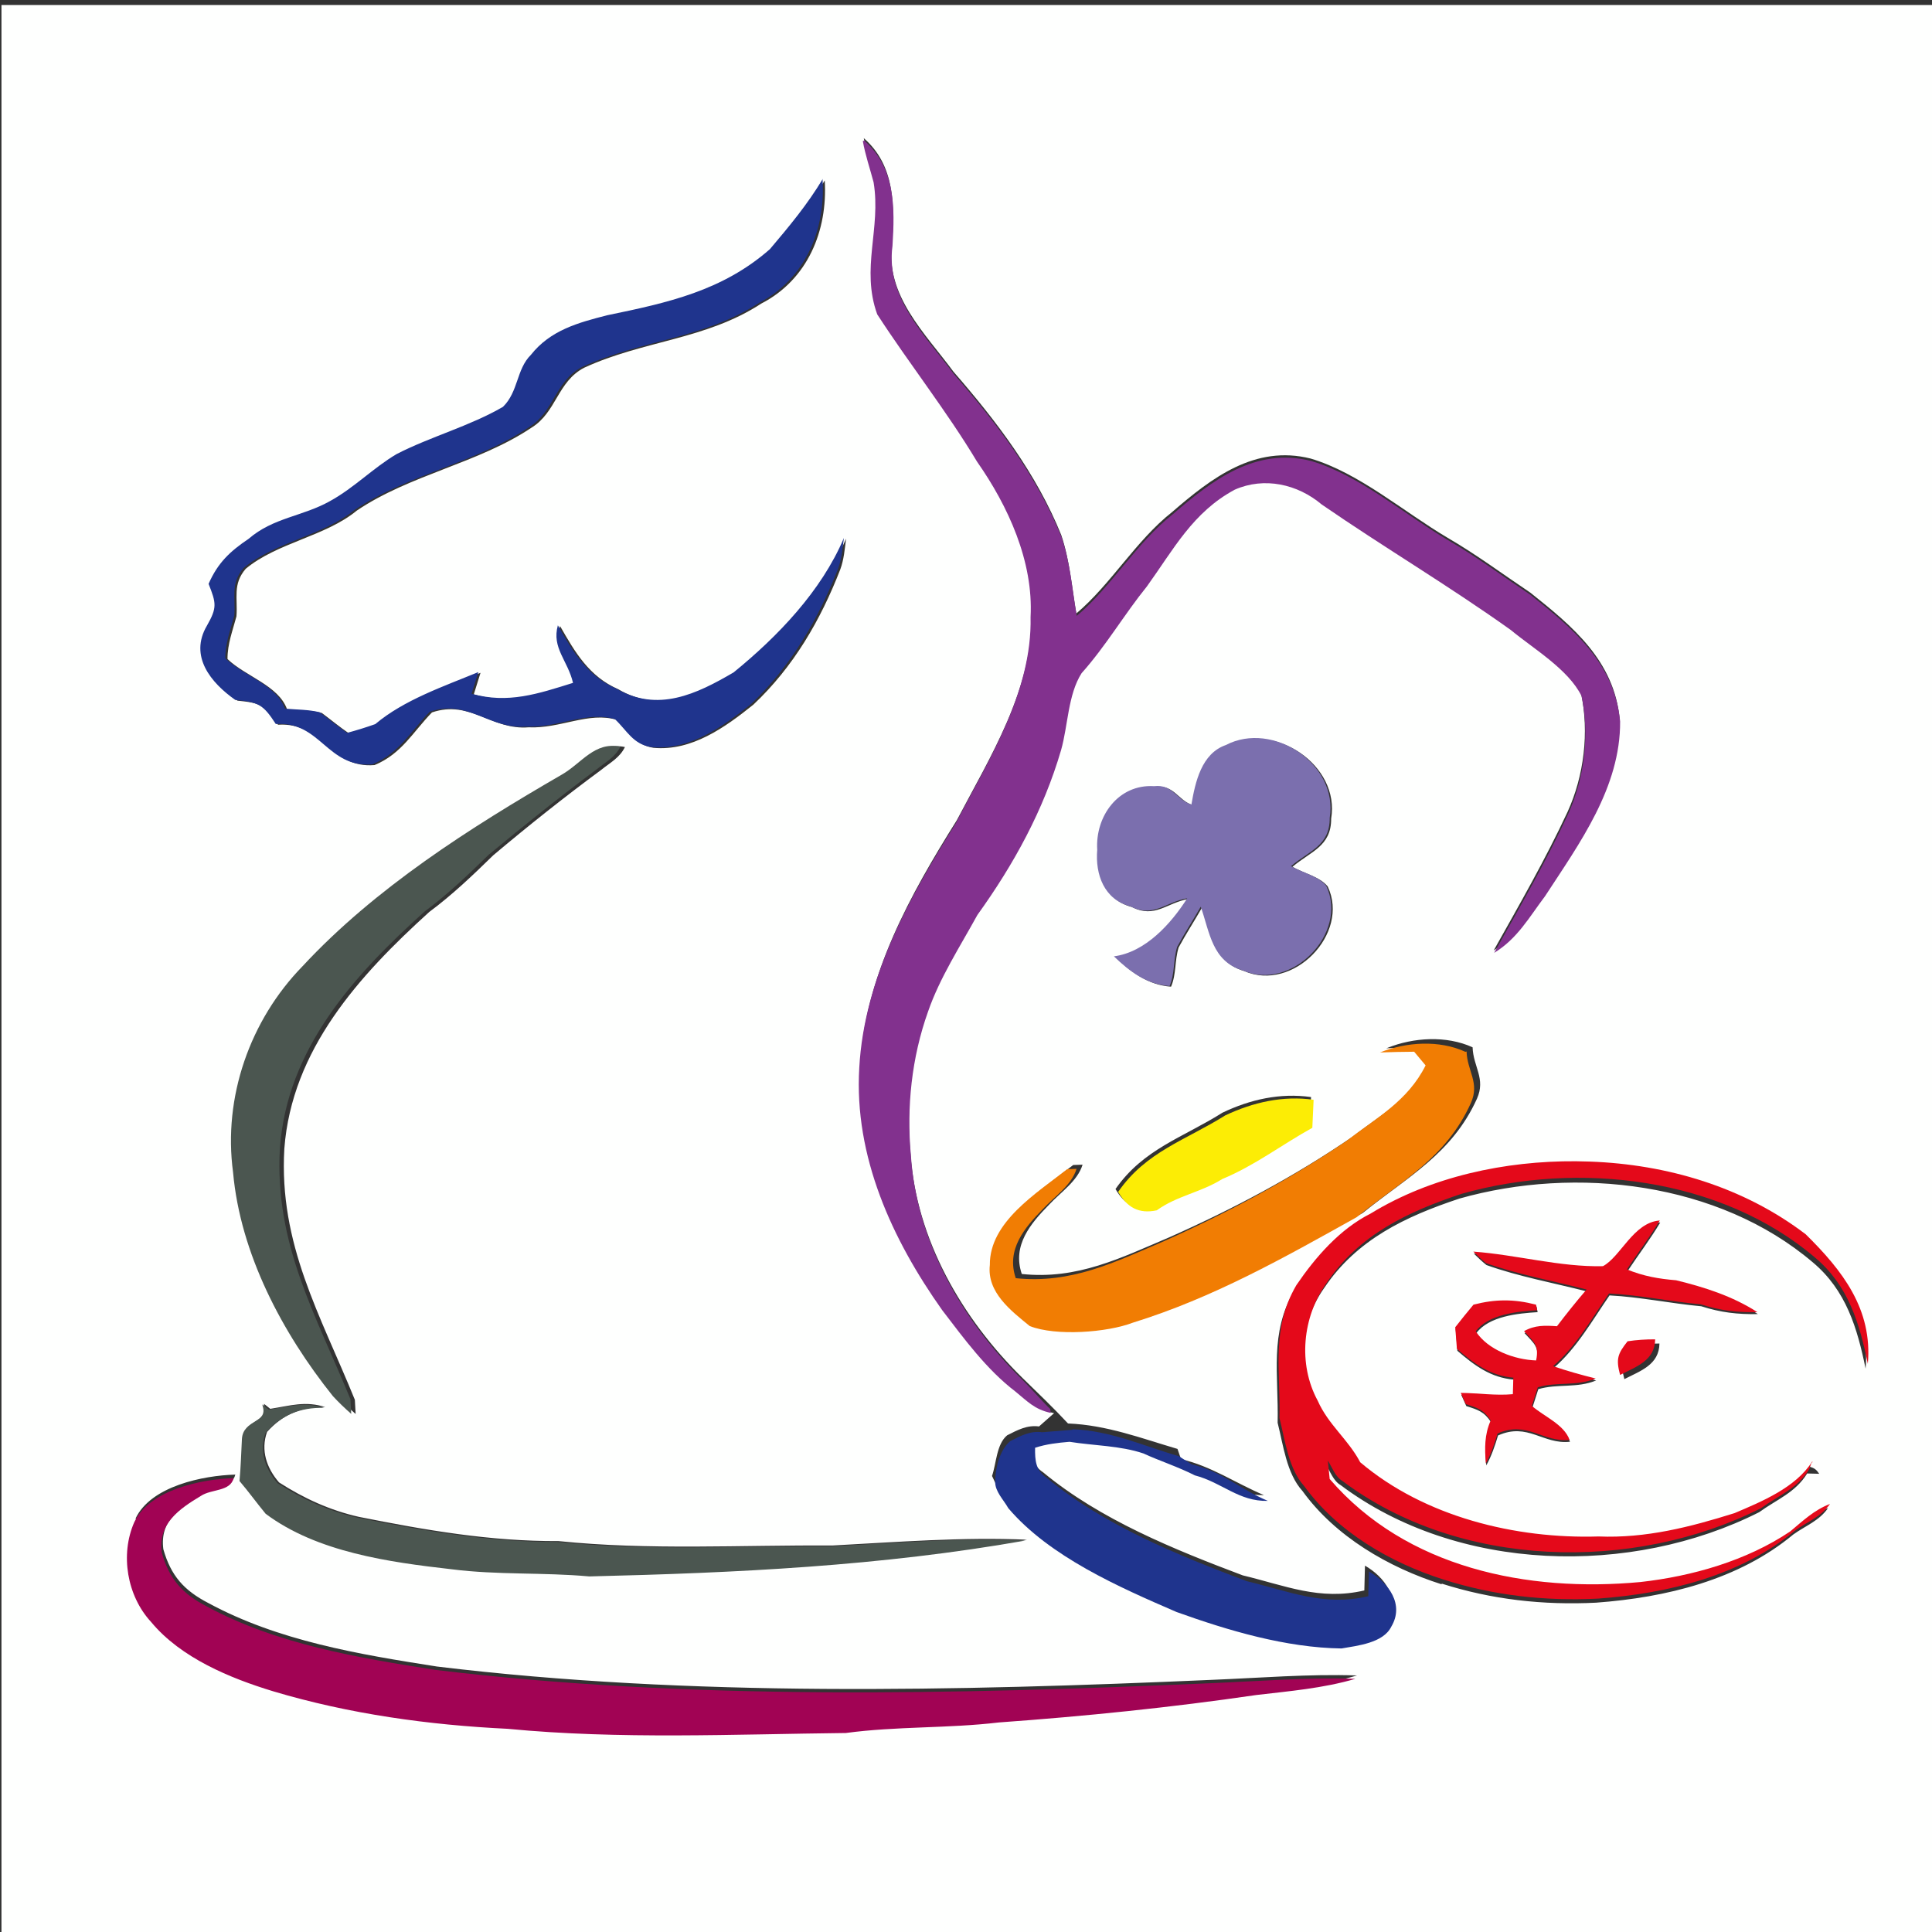 <?xml version="1.0" encoding="UTF-8"?>
<svg width="240pt" height="240pt" version="1.1" viewBox="0 0 240 240" xmlns="http://www.w3.org/2000/svg" xmlns:xlink="http://www.w3.org/1999/xlink">
 <rect x="0" y="0" width="240" height="240" fill="#333333" stroke="none"/>
 <defs>
  <path id="p0" d="m0 0h240v240h-240v-240zm126 172c1.53 1.24 2.72 2.49 4.76 2.93-0.62 0.55-1.24 1.1-1.87 1.65-1.49-0.2-2.68 0.45-3.96 1.1-1.33 1.1-1.34 3.5-1.88 5.05 0.52 1.11 1.03 2.21 1.63 3.28 5.12 6.03 13.8 9.83 20.9 12.9 6.4 2.3 13.6 4.44 20.4 4.53 1.98-0.35 5.18-0.67 6.18-2.71 1.65-2.77-0.34-5.45-2.78-6.86l-0.08 3.08c-5.54 1.3-9.87-0.62-15.1-1.87-8.51-3.21-17.7-6.92-24.8-12.8-1.42-0.94-1.51-2.18-1.49-3.77 1.39-0.46 2.82-0.62 4.28-0.74 3 0.48 6.31 0.47 9.19 1.45 1.74 1.46 4.28 1.93 6.38 2.72 3.38 0.88 5.44 3.26 9.07 3.17-3.49-1.47-6.51-3.59-10.3-4.47l-0.44-1.27c-4.52-1.33-8.8-2.97-13.6-3.16-1.82-1.96-3.76-3.8-5.67-5.67-7.48-7.34-13.2-17.2-13.9-27.9-0.56-6 0.09-12.2 2.13-17.9 1.44-4.17 3.97-8.07 6.13-12 4.53-6.3 8.21-13 10.4-20.5 0.85-2.99 0.85-6.89 2.54-9.53 3.02-3.38 5.29-7.29 8.13-10.8 3.29-4.57 5.7-9.21 10.9-12 3.67-1.62 7.8-0.69 10.8 1.84 7.75 5.34 15.8 10.1 23.5 15.6 2.82 2.34 7.13 4.86 8.78 8.2 1.01 4.77 0.37 10.2-1.69 14.7-2.74 5.88-5.97 11.5-9.17 17.2 2.89-1.76 4.34-4.41 6.33-7.05 4.27-6.55 9.37-13.5 9.32-21.7-0.69-7.24-5.82-11.5-11.1-15.7-3.43-2.3-6.73-4.76-10.3-6.83-5.43-3.21-11-8.06-17-9.83-6.91-1.73-12.3 2.41-17.2 6.65-4.48 3.53-7.62 9-11.9 12.6-0.58-3.36-0.79-6.5-1.87-9.75-3.11-7.67-8.01-14.1-13.4-20.3-3.46-4.7-8.5-9.48-7.62-15.9 0.3-4.77 0.38-9.69-3.51-13.1 0.31 1.75 0.89 3.42 1.34 5.13 0.95 5.75-1.61 10.7 0.45 16.4 4.02 6.2 8.62 12 12.4 18.3 3.86 5.51 7.02 12.4 6.65 19.3 0.2 9.29-5.19 17.8-9.28 25.6-5.76 9.19-11.4 19.3-12 30.4-0.66 11 4.06 21.3 10.3 30.1 2.74 3.58 5.52 7.38 9.08 10.1zm-100-100c0.95 2.4 1.08 2.94-0.21 5.2-2.23 3.8 0.5 7.09 3.53 9.22 2.89 0.27 3.46 0.57 5.03 2.99 5.63-0.37 6.4 5.48 12 5.01 3.37-1.4 4.77-4.12 7.13-6.54 4.76-1.61 7.42 2.23 12 1.85 3.95 0.19 7.44-1.98 11-0.92 1.53 1.45 2.24 3.11 4.52 3.47 4.75 0.43 8.88-2.54 12.4-5.36 5-4.71 8.35-10.5 10.8-16.8 0.46-1.25 0.55-2.51 0.72-3.82-2.86 6.54-8.25 12.2-13.7 16.7-4.65 2.69-9.47 5.02-14.6 2-3.61-1.58-5.36-4.57-7.23-7.85-0.79 2.82 1.24 4.37 1.88 7.15-4.3 1.35-8.04 2.63-12.6 1.35l0.84-2.69c-4.27 1.78-9.19 3.45-12.8 6.46-1.15 0.41-2.32 0.77-3.5 1.09-1.18-0.8-2.27-1.71-3.41-2.56-1.39-0.35-2.89-0.32-4.32-0.45-1.03-2.95-5.2-4.12-7.4-6.25-0.01-1.88 0.64-3.53 1.11-5.3 0.18-2.27-0.5-3.99 1.15-5.91 3.9-3.25 9.9-4.02 13.8-7.23 6.61-4.47 15.1-5.88 21.7-10.3 3.1-1.9 3.22-5.73 6.55-7.45 7.37-3.4 15.1-3.47 22-7.97 5.75-2.96 8.26-9.05 7.88-15.3-1.93 3.22-4.17 5.9-6.58 8.75-5.94 5.18-12.7 6.66-20.2 8.21-3.62 0.92-7.07 1.86-9.49 4.92-1.82 1.8-1.54 4.57-3.47 6.46-4.14 2.4-8.96 3.68-13.2 5.86-2.92 1.72-5.28 4.2-8.29 5.85-3.43 1.91-7.08 2.04-10.1 4.68-2.33 1.57-3.83 2.98-4.98 5.6zm122 27.4c-1.82-0.55-2.3-2.55-4.64-2.28-4.45-0.27-7.32 3.75-7.06 7.91-0.26 3.08 0.86 6.18 4.12 7.02 2.88 1.47 4.33-0.54 7.06-1-2.01 3.16-5.19 6.7-9.11 7.21 1.98 1.91 4.08 3.48 6.92 3.69 0.67-1.57 0.43-3.19 0.94-4.87 0.92-1.7 1.97-3.31 2.93-4.99 1.11 3.17 1.4 6.78 5.19 7.91 6.1 2.69 13.2-4.63 10.4-10.5-0.98-1.22-3.05-1.66-4.38-2.44 2.25-1.91 4.83-2.53 4.81-5.98 1.13-6.67-7.08-12.1-12.9-9.05-3.03 1.05-3.8 4.6-4.28 7.39zm-104 75.7-0.1-1.83c-4.3-10.6-9.45-19.3-8.76-31.2 0.93-12.3 9.28-21.5 18-29.4 2.86-2.12 5.41-4.56 7.96-7.05 4.36-3.67 8.82-7.22 13.4-10.6 1.11-0.9 2.3-1.5 2.95-2.84-3.19-0.68-4.81 2.07-7.27 3.47-11.4 6.59-23.2 14.1-32.2 23.8-6.53 6.73-9.89 16.2-8.63 25.6 0.87 10.2 6.08 20 12.4 27.8 0.72 0.78 1.48 1.51 2.28 2.21zm128-45.5c1.41-0.05 2.82-0.08 4.24-0.09 0.47 0.57 0.94 1.13 1.42 1.7-2.22 4.44-6.12 6.52-9.91 9.44-7.14 4.88-14.7 8.89-22.6 12.4-6.12 2.6-11.5 5.32-18.4 4.59-1.21-3.55 1.08-6.26 3.41-8.63 1.45-1.56 3.51-2.9 4.14-4.95l-1.16 0.04c-3.74 2.95-9.66 6.54-9.61 11.9-0.38 3.39 2.61 5.68 4.96 7.59 3.2 1.28 9.61 0.8 12.8-0.42 10-3.05 18.7-8.03 27.8-13.1 5.59-4.51 11.1-7.36 14.2-14.2 1.12-2.5-0.46-3.96-0.54-6.39-3.26-1.49-7.36-1.23-10.6 0.08zm-33.6 17.5c1.12 1.92 2.53 2.77 4.8 2.29 2.48-1.8 5.5-2.23 8.12-3.88 4.06-1.67 7.44-4.27 11.2-6.37 0.06-1.16 0.11-2.32 0.16-3.48-3.86-0.54-7.56 0.3-11 1.94-4.89 3.09-9.81 4.49-13.3 9.5zm40.5 49c6.24 1.99 12.6 2.7 19.2 2.37 8.69-0.64 17.7-2.82 24.5-8.48 1.54-1.1 3.19-1.67 4.31-3.28-1.98 0.76-3.35 2.09-4.95 3.42-5.42 3.64-12.2 5.57-18.6 6.28-14 1.31-29.1-1.73-38.6-12.8-0.07-0.76-0.15-1.53-0.23-2.29 0.53 0.85 0.93 2.03 1.82 2.54 14.5 10.9 36.1 11.4 52 3.37 2.22-1.61 4.49-2.42 5.96-4.81l1.5 0.04c-0.36-0.52-0.58-0.71-1.2-0.88-1.98 3.21-6.35 4.94-9.7 6.36-5.51 1.73-11 3.14-16.8 2.9-10.3 0.32-21.6-2.44-29.6-9.22-1.5-2.85-3.96-4.65-5.28-7.65-2.47-4.54-1.9-10.4 1.09-14.6 4.03-6.01 10.1-8.88 16.8-11.1 14.5-4.1 32.2-2.03 43.9 7.93 4.13 3.47 5.52 8.16 6.55 13.2 0.6-6.79-3.15-11.6-7.72-16.1-7.72-5.88-17.2-8.68-26.8-9.03-9.29-0.35-19.2 1.55-27.2 6.46-3.82 1.92-6.85 5.41-9.22 8.89-3.16 5.42-1.96 10.5-2.1 16.5 0.7 2.76 1.11 6.3 3.08 8.47 4.1 5.67 10.7 9.51 17.3 11.6zm4-41c0.5 0.5 1.02 0.98 1.57 1.43 4 1.43 8.35 2.22 12.5 3.28-1.28 1.48-2.49 3-3.68 4.56-1.5-0.1-2.74-0.15-4.09 0.61 1.18 1.3 1.9 1.72 1.5 3.64-2.67-0.09-6-1.3-7.5-3.62 1.58-2.13 5.2-2.47 7.63-2.62l-0.14-0.69c-2.75-0.71-5.03-0.7-7.77 0-0.77 0.92-1.53 1.86-2.27 2.81 0.07 0.89 0.15 1.79 0.21 2.68 2.11 1.81 4.13 3.34 7.01 3.58-0.02 0.68-0.04 1.37-0.06 2.05-2.17 0.2-4.28-0.14-6.47-0.16 0.21 0.47 0.42 0.93 0.63 1.4 1.45 0.46 2.21 0.68 3.09 2.02-0.79 1.79-0.75 3.43-0.61 5.35 0.65-1.18 1.07-2.43 1.46-3.72 3.69-1.66 5.6 1.15 8.94 0.78-0.69-1.93-3.19-2.9-4.68-4.22l0.74-2.31c2.37-0.71 4.82-0.09 7.19-1.09-1.79-0.44-3.54-0.93-5.29-1.53 2.86-2.45 4.82-5.95 6.95-9.03 3.84 0.2 7.58 1 11.4 1.35 2.39 0.77 4.51 1.02 7.03 0.97-3.11-1.99-6.55-3.09-10.1-3.96-2.18-0.18-4.07-0.51-6.11-1.35 1.34-2.03 2.83-3.98 4.08-6.07-3.22 0.26-4.84 4.53-7.01 5.67-5.34 0.13-10.8-1.42-16.1-1.81zm18.7 15.6c2.01-1.03 4.32-1.78 4.36-4.42-1.16-0.01-2.3 0.07-3.43 0.24-1.25 1.58-1.45 2.2-0.93 4.18zm-169 3.05 0.02 0.18c0.72 2.19-2.42 1.64-2.57 4.11-0.09 1.74-0.14 3.48-0.3 5.22 1.13 1.32 2.14 2.73 3.25 4.07 6.43 4.78 15.4 6.01 23.1 6.89 5.69 0.73 11.5 0.37 17.1 0.89 18.2-0.44 36.1-1.28 54.2-4.46-8.02-0.36-16.2 0.3-24.2 0.72-11.3-0.07-22.8 0.61-34-0.55-8.44 0.05-16.6-1.37-24.8-3.01-3.57-0.8-6.86-2.31-9.92-4.28-1.54-1.78-2.3-3.98-1.49-6.27 1.94-2.17 4.32-3.18 7.25-3.08-2.48-0.81-4.39-0.17-6.85 0.21l-0.61-0.49-0.21-0.15zm-15.8 14.3c-1.78 4.03-0.9 9.17 2.09 12.4 3.69 4.46 9.82 6.99 15.2 8.62 9.41 2.81 19.3 4.18 29.1 4.65 13.9 1.34 28.1 0.67 42 0.52 6.31-0.85 12.7-0.56 19-1.31 10.7-0.77 21.4-1.86 32-3.41 4.07-0.48 8.31-0.83 12.2-2.01-6.02-0.2-12.1 0.31-18.1 0.55-31.6 1.38-64.7 2.16-96.2-1.66-9.71-1.52-19.7-3.18-28.4-7.89-3.01-1.56-4.65-3.39-5.58-6.68-0.48-3.6 2.14-5.4 4.86-7.04 1.34-0.89 3.66-0.51 4.08-2.23-3.99 0.11-10.5 1.42-12.4 5.47z"/>
  <path id="p2" d="m102 21.7c0.38 6.25-2.13 12.3-7.88 15.3-6.95 4.5-14.6 4.57-22 7.97-3.33 1.72-3.45 5.55-6.55 7.45-6.57 4.46-15.1 5.87-21.7 10.3-3.93 3.21-9.93 3.98-13.8 7.23-1.65 1.92-0.97 3.64-1.15 5.91-0.47 1.77-1.12 3.42-1.11 5.3 2.2 2.13 6.37 3.3 7.4 6.25 1.43 0.13 2.93 0.1 4.32 0.45 1.14 0.85 2.23 1.76 3.41 2.56 1.18-0.32 2.35-0.68 3.5-1.09 3.57-3.01 8.49-4.68 12.8-6.46l-0.84 2.69c4.53 1.28 8.27 0 12.6-1.35-0.64-2.78-2.67-4.33-1.88-7.15 1.87 3.28 3.62 6.27 7.23 7.85 5.18 3.02 10 0.69 14.6-2 5.49-4.47 10.9-10.1 13.7-16.7-0.17 1.31-0.26 2.57-0.72 3.82-2.5 6.35-5.85 12.1-10.8 16.8-3.52 2.82-7.65 5.79-12.4 5.36-2.28-0.36-2.99-2.02-4.52-3.47-3.57-1.06-7.06 1.11-11 0.92-4.59 0.38-7.25-3.46-12-1.85-2.36 2.42-3.76 5.14-7.13 6.54-5.65 0.47-6.42-5.38-12-5.01-1.57-2.42-2.14-2.72-5.03-2.99-3.03-2.13-5.76-5.42-3.53-9.22 1.29-2.26 1.16-2.8 0.21-5.2 1.15-2.62 2.65-4.03 4.98-5.6 3.05-2.64 6.7-2.77 10.1-4.68 3.01-1.65 5.37-4.13 8.29-5.85 4.25-2.18 9.07-3.46 13.2-5.86 1.93-1.89 1.65-4.66 3.47-6.46 2.42-3.06 5.87-4 9.49-4.92 7.52-1.55 14.3-3.03 20.2-8.21 2.41-2.85 4.65-5.53 6.58-8.75z"/>
  <path id="p3" d="m165 101c0.02 3.45-2.56 4.07-4.81 5.98 1.33 0.78 3.4 1.22 4.38 2.44 2.79 5.89-4.32 13.2-10.4 10.5-3.79-1.13-4.08-4.74-5.19-7.91-0.96 1.68-2.01 3.29-2.93 4.99-0.51 1.68-0.27 3.3-0.94 4.87-2.84-0.21-4.94-1.78-6.92-3.69 3.92-0.51 7.1-4.05 9.11-7.21-2.73 0.46-4.18 2.47-7.06 1-3.26-0.84-4.38-3.94-4.12-7.02-0.26-4.16 2.61-8.18 7.06-7.91 2.34-0.27 2.82 1.73 4.64 2.28 0.48-2.79 1.25-6.34 4.28-7.39 5.84-3.05 14 2.38 12.9 9.05z"/>
  <path id="p4" d="m76.9 92.1c-0.65 1.34-1.84 1.94-2.95 2.84-4.57 3.42-9.03 6.97-13.4 10.6-2.55 2.49-5.1 4.93-7.96 7.05-8.75 7.88-17.1 17-18 29.4-0.69 12 4.46 20.7 8.76 31.2l0.1 1.83c-0.8-0.7-1.56-1.43-2.28-2.21-6.29-7.86-11.5-17.7-12.4-27.8-1.26-9.35 2.1-18.9 8.63-25.6 9.01-9.71 20.8-17.2 32.2-23.8 2.46-1.4 4.08-4.15 7.27-3.47z"/>
  <path id="p5" d="m182 130c0.08 2.43 1.66 3.89 0.54 6.39-3.06 6.82-8.57 9.67-14.2 14.2-9.09 5.07-17.8 10-27.8 13.1-3.16 1.22-9.57 1.7-12.8 0.42-2.35-1.91-5.34-4.2-4.96-7.59-0.05-5.36 5.87-8.95 9.61-11.9l1.16-0.04c-0.63 2.05-2.69 3.39-4.14 4.95-2.33 2.37-4.62 5.08-3.41 8.63 6.89 0.73 12.3-1.99 18.4-4.59 7.89-3.53 15.4-7.54 22.6-12.4 3.79-2.92 7.69-5 9.91-9.44-0.48-0.57-0.95-1.13-1.42-1.7-1.42 0.01-2.83 0.04-4.24 0.09 3.27-1.31 7.37-1.57 10.6-0.08z"/>
  <path id="p6" d="m163 136c-0.05 1.16-0.1 2.32-0.16 3.48-3.79 2.1-7.17 4.7-11.2 6.37-2.62 1.65-5.64 2.08-8.12 3.88-2.27 0.48-3.68-0.37-4.8-2.29 3.46-5.01 8.38-6.41 13.3-9.5 3.48-1.64 7.18-2.48 11-1.94z"/>
  <path id="p8" d="m206 151c-1.25 2.09-2.74 4.04-4.08 6.07 2.04 0.84 3.93 1.17 6.11 1.35 3.56 0.87 7 1.97 10.1 3.96-2.52 0.05-4.64-0.2-7.03-0.97-3.83-0.35-7.57-1.15-11.4-1.35-2.13 3.08-4.09 6.58-6.95 9.03 1.75 0.6 3.5 1.09 5.29 1.53-2.37 1-4.82 0.38-7.19 1.09l-0.74 2.31c1.49 1.32 3.99 2.29 4.68 4.22-3.34 0.37-5.25-2.44-8.94-0.78-0.39 1.29-0.81 2.54-1.46 3.72-0.14-1.92-0.18-3.56 0.61-5.35-0.88-1.34-1.64-1.56-3.09-2.02-0.21-0.47-0.42-0.93-0.63-1.4 2.19 0.02 4.3 0.36 6.47 0.16 0.02-0.68 0.04-1.37 0.06-2.05-2.88-0.24-4.9-1.77-7.01-3.58-0.06-0.89-0.14-1.79-0.21-2.68 0.74-0.95 1.5-1.89 2.27-2.81 2.74-0.7 5.02-0.71 7.77 0l0.14 0.69c-2.43 0.15-6.05 0.49-7.63 2.62 1.5 2.32 4.83 3.53 7.5 3.62 0.4-1.92-0.32-2.34-1.5-3.64 1.35-0.76 2.59-0.71 4.09-0.61 1.19-1.56 2.4-3.08 3.68-4.56-4.12-1.06-8.47-1.85-12.5-3.28-0.55-0.45-1.07-0.93-1.57-1.43 5.37 0.39 10.8 1.94 16.1 1.81 2.17-1.14 3.79-5.41 7.01-5.67z"/>
  <path id="p9" d="m202 166c1.13-0.17 2.27-0.25 3.43-0.24-0.04 2.64-2.35 3.39-4.36 4.42-0.52-1.98-0.32-2.6 0.93-4.18z"/>
  <path id="p11" d="m32.6 174 0.61 0.49c2.46-0.38 4.37-1.02 6.85-0.21-2.93-0.1-5.31 0.91-7.25 3.08-0.81 2.29-0.05 4.49 1.49 6.27 3.06 1.97 6.35 3.48 9.92 4.28 8.24 1.64 16.4 3.06 24.8 3.01 11.2 1.16 22.7 0.48 34 0.55 8-0.42 16.1-1.08 24.2-0.72-18 3.18-35.9 4.02-54.2 4.46-5.68-0.52-11.4-0.16-17.1-0.89-7.75-0.88-16.7-2.11-23.1-6.89-1.11-1.34-2.12-2.75-3.25-4.07 0.16-1.74 0.21-3.48 0.3-5.22 0.15-2.47 3.29-1.92 2.57-4.11l-0.02-0.18 0.21 0.15z"/>
 </defs>
 <g transform="translate(.182 .619)">
  <use fill="#fefffe" xlink:href="#p0"/>
  <path d="m107 16.9c0.31 1.75 0.89 3.42 1.34 5.13 0.95 5.75-1.61 10.7 0.45 16.4 4.02 6.2 8.62 12 12.4 18.3 3.86 5.51 7.02 12.4 6.65 19.3 0.2 9.29-5.19 17.7-9.28 25.6-5.76 9.19-11.4 19.3-12 30.4-0.66 11 4.06 21.3 10.3 30.1 2.74 3.58 5.52 7.38 9.08 10.1 1.53 1.24 2.38 2.23 4.42 2.67l-0.094-0.511c-0.522-0.43-2.43-2.61-3.39-3.55-7.48-7.34-13.2-17.2-13.9-27.9-0.56-6 0.091-12.2 2.13-17.9 1.44-4.17 3.97-8.07 6.13-12 4.53-6.3 8.21-13 10.4-20.5 0.85-2.99 0.85-6.89 2.54-9.53 3.02-3.38 5.29-7.29 8.13-10.8 3.29-4.57 5.7-9.21 10.9-12 3.67-1.62 7.8-0.69 10.8 1.84 7.75 5.34 15.8 10.1 23.5 15.6 2.82 2.34 7.13 4.86 8.78 8.2 1.01 4.77 0.37 10.2-1.69 14.7-2.74 5.88-5.97 11.5-9.17 17.2 2.89-1.76 4.34-4.41 6.33-7.05 4.27-6.55 9.37-13.5 9.32-21.7-0.69-7.24-5.82-11.5-11.1-15.7-3.43-2.3-6.73-4.76-10.3-6.83-5.43-3.21-11-8.06-17-9.83-6.91-1.73-12.3 2.41-17.2 6.65-4.48 3.53-7.62 9-11.9 12.6-0.58-3.36-0.789-6.5-1.87-9.75-3.11-7.67-8.01-14.1-13.4-20.3-3.46-4.7-8.5-9.48-7.62-15.9 0.3-4.77 0.38-9.69-3.51-13.1z" fill="#82318e"/>
  <use fill="#1f348d" xlink:href="#p2"/>
  <use fill="#7b6fae" xlink:href="#p3"/>
  <use fill="#4b5650" xlink:href="#p4"/>
  <use fill="#f17d03" xlink:href="#p5"/>
  <use fill="#fced05" xlink:href="#p6"/>
  <g fill="#e4091a">
   <path d="m225 181s-0.076-0.052-0.093-0.024c-2.01 3.19-6.27 4.95-9.62 6.37-5.51 1.73-11 3.14-16.9 2.9-10.3 0.32-21.6-2.44-29.6-9.22-1.5-2.85-3.96-4.65-5.28-7.65-2.47-4.54-1.9-10.4 1.09-14.6 4.03-6.01 10.1-8.88 16.8-11.1 14.5-4.1 32.2-2.03 43.9 7.93 4.13 3.47 5.52 8.16 6.55 13.2 0.6-6.79-3.15-11.6-7.72-16.1-7.72-5.88-17.2-8.68-26.8-9.03-0.581-0.022-1.16-0.035-1.75-0.04l3.5e-4 9e-5c-8.78-0.062-18 1.9-25.5 6.5-3.82 1.92-6.85 5.41-9.22 8.89-3.16 5.42-1.96 10.5-2.1 16.5 0.7 2.76 1.11 6.3 3.08 8.47 4.1 5.67 10.7 9.51 17.3 11.6 6.24 1.99 12.6 2.7 19.2 2.37 8.69-0.64 17.7-2.82 24.5-8.48 1.54-1.1 3.19-1.67 4.31-3.28-1.98 0.76-3.35 2.09-4.95 3.42-5.42 3.64-12.2 5.57-18.6 6.28-0.442 0.152-0.877 0.288-1.31 0.406-0.432 0.118-0.861 0.218-1.29 0.296 0.434-0.078 0.863-0.178 1.29-0.296 0.432-0.118 0.867-0.253 1.31-0.406-14 1.31-29.1-1.73-38.6-12.8-0.07-0.76-0.15-1.53-0.23-2.29 0.53 0.85 0.931 2.03 1.82 2.54 14.5 10.9 36.1 11.4 52 3.37 2.22-1.61 4.49-2.42 5.96-4.81l0.308-0.824m-40.2 15c0.562 0.114 1.12 0.21 1.68 0.292 0.56 0.082 1.12 0.148 1.68 0.204-0.56-0.055-1.12-0.122-1.68-0.204-0.56-0.082-1.12-0.178-1.68-0.292zm6.73 0.705c1.13 0.036 2.26 0.046 3.4 0.051-1.14-5e-3 -2.28-0.015-3.4-0.051z"/>
   <use xlink:href="#p8"/>
   <use xlink:href="#p9"/>
  </g>
  <path d="m133 177-3.72 0.299c-1.49-0.2-2.68 0.45-3.96 1.1-1.33 1.1-1.87 3.41-1.88 5.05-9e-3 1.23 1.03 2.21 1.63 3.28-0.077-0.452-0.143-0.904-0.198-1.36-0.055-0.452-0.099-0.905-0.133-1.36-0.034-0.453-0.059-0.907-0.075-1.36 0.016 0.456 0.04 0.909 0.075 1.36 0.034 0.453 0.079 0.906 0.133 1.36s0.12 0.904 0.198 1.36c5.12 6.03 13.8 9.83 20.9 12.9 6.4 2.3 13.6 4.44 20.5 4.53 1.98-0.35 5.18-0.67 6.18-2.71 1.65-2.77-0.34-5.45-2.78-6.86l-0.081 3.08c-5.54 1.3-9.87-0.621-15.1-1.87-8.51-3.21-17.7-6.92-24.8-12.8-1.42-0.94-1.51-2.18-1.49-3.77 1.39-0.46 2.82-0.621 4.28-0.741 3 0.48 6.31 0.47 9.19 1.45 1.86 0.867 4.33 1.67 6.38 2.72 3.38 0.88 5.44 3.26 9.07 3.17-3.49-1.47-5.71-3.66-9.47-4.54l-1.57-1c-4.52-1.33-8.47-3.17-13.2-3.36zm-4.62 0.98c-0.338 0.248-0.667 0.502-0.989 0.765s-0.635 0.534-0.945 0.81c0.309-0.276 0.623-0.547 0.945-0.81s0.651-0.517 0.989-0.765z" fill="#1f348d"/>
  <use fill="#4b5650" xlink:href="#p11"/>
  <path d="m28.9 183c-3.99 0.11-10.5 1.42-12.4 5.47 0.97 0 1.93 0.011 2.9 0.031-0.97-0.02-1.93-0.031-2.9-0.031-1.78 4.03-0.9 9.17 2.09 12.4 3.69 4.46 9.82 6.99 15.2 8.62 9.41 2.81 19.3 4.18 29.1 4.65 13.9 1.34 28.1 0.67 42 0.52 6.31-0.85 12.7-0.56 19-1.31 10.7-0.77 21.4-1.86 32-3.41 4.07-0.48 8.31-0.83 12.3-2.01-6.02-0.2-12.1 0.309-18.1 0.549-31.6 1.38-64.7 2.16-96.2-1.66-9.71-1.52-19.7-3.18-28.4-7.89-3.01-1.56-4.65-3.39-5.58-6.68-0.48-3.6 2.14-5.4 4.86-7.04 1.34-0.89 3.66-0.509 4.08-2.23z" fill="#a10354"/>
 </g>
</svg>
